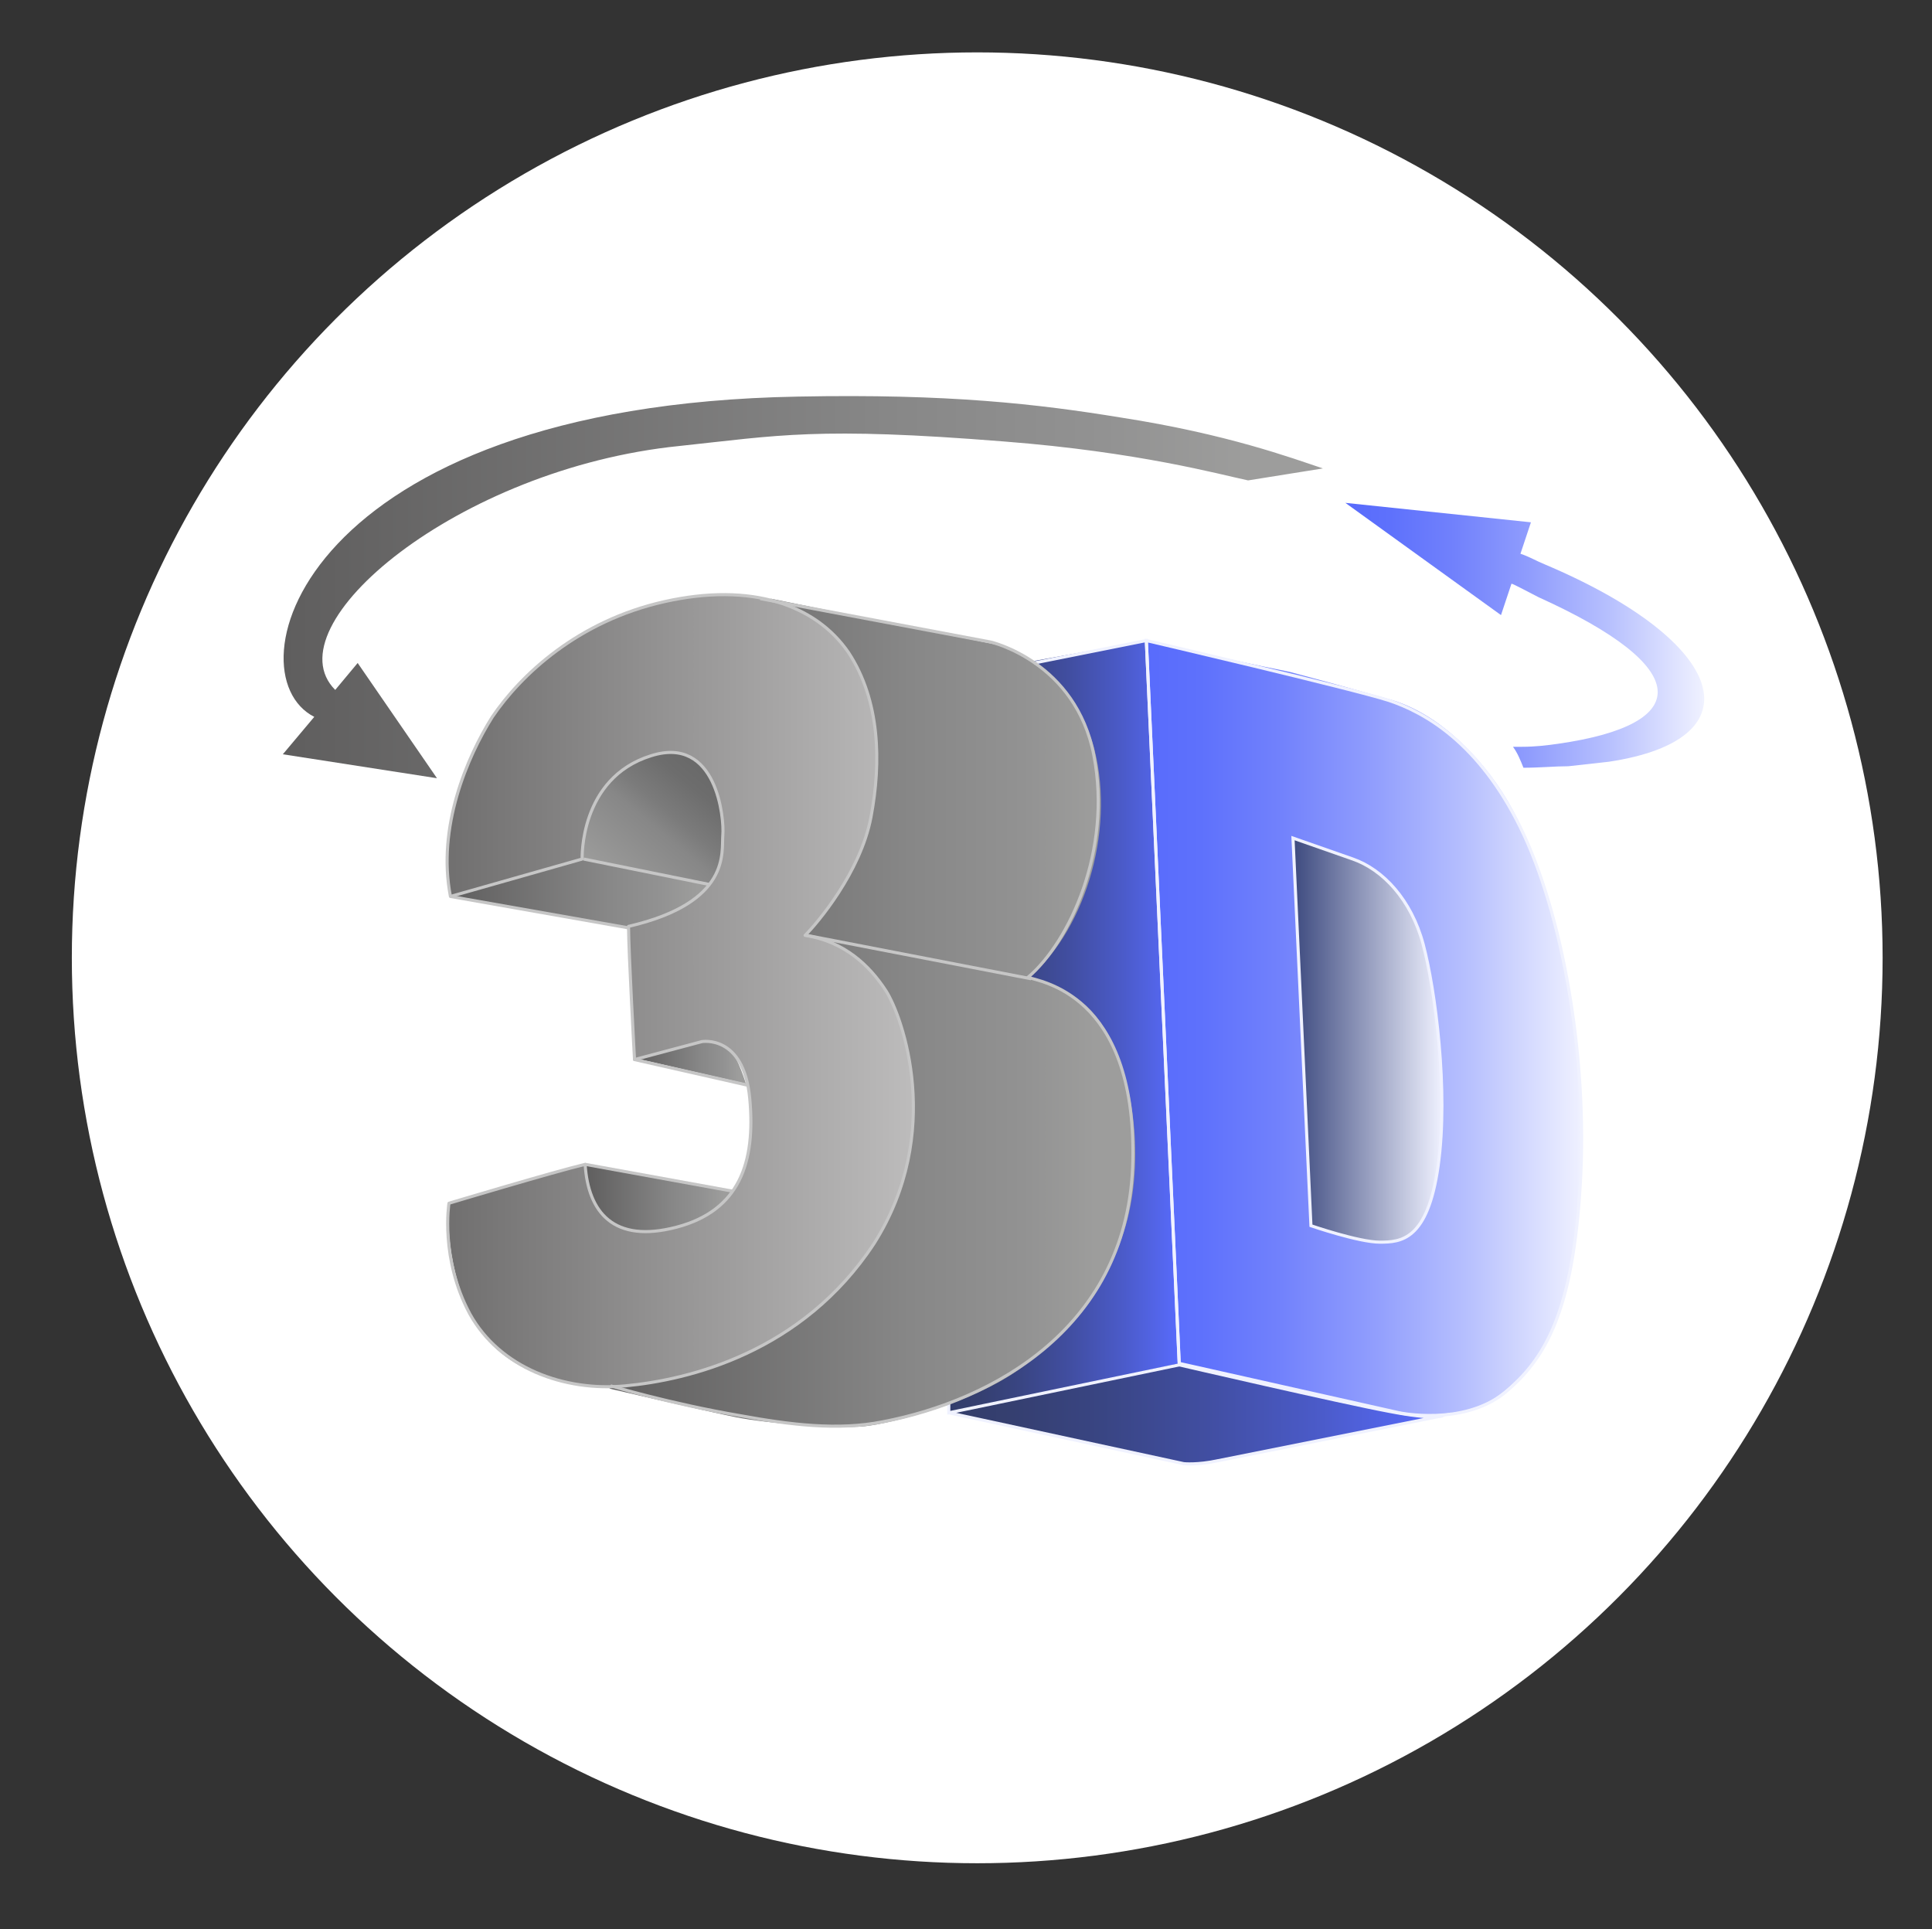 <?xml version="1.0" encoding="utf-8"?>
<!-- Generator: Adobe Illustrator 27.2.0, SVG Export Plug-In . SVG Version: 6.00 Build 0)  -->
<svg version="1.1" id="Layer_1" xmlns="http://www.w3.org/2000/svg" xmlns:xlink="http://www.w3.org/1999/xlink" x="0px" y="0px"
	 viewBox="0 0 129.1 128.9" style="enable-background:new 0 0 129.1 128.9;" xml:space="preserve">
<rect x="0" y="0" width="129.1" height="128.9" fill="#333333" stroke="none"/>
<style type="text/css">
	.st0{fill:#FFFFFF;}
	.st1{fill:url(#SVGID_1_);}
	.st2{fill:url(#SVGID_00000080891534424646522130000002495881203390673294_);}
	.st3{fill:url(#SVGID_00000134934060146496137190000016649791794406486415_);}
	.st4{fill:url(#SVGID_00000109737852190849530730000010446909002919447695_);}
	.st5{fill:url(#SVGID_00000179643514157895024130000009700835773068016567_);}
	.st6{fill:url(#SVGID_00000028294431942935023910000003558690893956159643_);}
	.st7{fill:url(#SVGID_00000007394046778905004610000002734220085164234157_);}
	.st8{fill:url(#SVGID_00000106144319587249045860000015276395117816446614_);}
	.st9{fill:url(#SVGID_00000163761378408194189470000012085439527812719542_);}
	.st10{fill:url(#SVGID_00000054226705928435395880000012363399960644764336_);}
	.st11{fill:url(#SVGID_00000047776948680519709130000005386189307069884804_);}
	.st12{fill:url(#SVGID_00000132785342666909254360000016976316820309413298_);}
	.st13{fill:none;stroke:#C6C6C6;stroke-width:0.206;stroke-miterlimit:10;}
	.st14{fill:none;stroke:#C6C6C6;stroke-width:0.206;stroke-linecap:round;stroke-linejoin:round;stroke-miterlimit:10;}
	.st15{fill:none;stroke:#F0F2FF;stroke-width:0.206;stroke-miterlimit:10;}
	.st16{fill:url(#SVGID_00000053515639361019921840000008667922872557143483_);}
	.st17{fill:#F0F2FF;}
	.st18{fill:#586BFC;}
</style>
<g id="Layer_1_00000115481083266366577950000000064910016181761937_">
	<circle class="st0" cx="65.3" cy="64" r="60.5"/>
	
		<linearGradient id="SVGID_1_" gradientUnits="userSpaceOnUse" x1="76.553" y1="1982.672" x2="105.751" y2="1982.672" gradientTransform="matrix(1 0 0 1 0 -1914)">
		<stop  offset="0" style="stop-color:#586BFC"/>
		<stop  offset="0.127" style="stop-color:#5E71FC"/>
		<stop  offset="0.304" style="stop-color:#7181FC"/>
		<stop  offset="0.511" style="stop-color:#8F9CFD"/>
		<stop  offset="0.742" style="stop-color:#B8C1FE"/>
		<stop  offset="0.988" style="stop-color:#EDEFFF"/>
		<stop  offset="1" style="stop-color:#F0F2FF"/>
	</linearGradient>
	<path class="st1" d="M76.6,42.8l2.2,48.3l14.8,3.4c0,0,1.5,0.1,3,0c1.6-0.1,3.3-0.5,5.8-3.4c2.4-2.9,3.1-8.4,3.3-14.7
		c0.2-6.3-1.6-14.6-2.4-16.9c-0.8-2.3-1.8-5.4-4.1-8.2c-2.3-2.8-4.5-4-6.1-4.5c-0.7-0.2-3.5-1-6.9-1.9C81.7,44,76.6,42.8,76.6,42.8z
		"/>
	
		<linearGradient id="SVGID_00000046338782691944047100000000938283268940476604_" gradientUnits="userSpaceOnUse" x1="63.4" y1="1982.6" x2="78.78" y2="1982.6" gradientTransform="matrix(1 0 0 1 0 -1914)">
		<stop  offset="0" style="stop-color:#333D6A"/>
		<stop  offset="0.13" style="stop-color:#353F70"/>
		<stop  offset="0.312" style="stop-color:#394583"/>
		<stop  offset="0.525" style="stop-color:#414EA1"/>
		<stop  offset="0.761" style="stop-color:#4B5BCA"/>
		<stop  offset="1" style="stop-color:#586BFC"/>
	</linearGradient>
	<polygon style="fill:url(#SVGID_00000046338782691944047100000000938283268940476604_);" points="67.8,44.4 76.6,42.8 78.8,91.2 
		63.4,94.4 63.4,85.5 	"/>
	
		<linearGradient id="SVGID_00000067916939219464482620000012216149741918273931_" gradientUnits="userSpaceOnUse" x1="63.4" y1="2008.5" x2="96.1" y2="2008.5" gradientTransform="matrix(1 0 0 1 0 -1914)">
		<stop  offset="0" style="stop-color:#333D6A"/>
		<stop  offset="0.13" style="stop-color:#353F70"/>
		<stop  offset="0.312" style="stop-color:#394583"/>
		<stop  offset="0.525" style="stop-color:#414EA1"/>
		<stop  offset="0.761" style="stop-color:#4B5BCA"/>
		<stop  offset="1" style="stop-color:#586BFC"/>
	</linearGradient>
	<path style="fill:url(#SVGID_00000067916939219464482620000012216149741918273931_);" d="M63.4,94.4c0,0,15.7,3.5,16,3.5
		s16.7-3.3,16.7-3.3s-0.6,0.1-2.6-0.2c-1.2-0.2-2.9-0.7-5.6-1.3c-7.1-1.6-9.1-2-9.1-2L63.4,94.4z"/>
	
		<linearGradient id="SVGID_00000124127078068856735110000003707060144554428564_" gradientUnits="userSpaceOnUse" x1="40.022" y1="1981.677" x2="75.795" y2="1981.677" gradientTransform="matrix(1 0 0 1 0 -1914)">
		<stop  offset="0" style="stop-color:#5F5E5E"/>
		<stop  offset="0.581" style="stop-color:#878787"/>
		<stop  offset="0.79" style="stop-color:#929292"/>
		<stop  offset="0.927" style="stop-color:#9D9D9C"/>
		<stop  offset="1" style="stop-color:#9D9D9C"/>
	</linearGradient>
	<path style="fill:url(#SVGID_00000124127078068856735110000003707060144554428564_);" d="M51.5,40l15.2,3.1c0,0,4.6,1.1,6.3,6.5
		c1.6,5.4-0.3,12.3-4.2,15.7c1.9,0.7,3.9,1.1,5.5,4.3c1.5,3,2.2,8.3,0.8,12.7c-1.4,4.4-3.6,6.6-6.6,8.9c-3.2,2.5-8.9,3.9-10.7,4.1
		c-1.9,0.2-6.6-0.2-8.6-0.6s-8.4-1.9-8.4-1.9s-1.9-1,1.1-1.8c2.9-0.8,8.6-5.2,10.3-6.4c1.7-1.2,4.2-3.8,5-6.7s-4.8-11.5-5.6-12.4
		s-2.9-1.9-0.3-3.7c2.6-1.9,3.5-7,3.5-9.8s-1-4.9-1.8-6.4C52,43.9,51.5,40,51.5,40z"/>
	
		<linearGradient id="SVGID_00000050644944241652060610000014395756402924080296_" gradientUnits="userSpaceOnUse" x1="40.825" y1="1973.286" x2="47.647" y2="1965.155" gradientTransform="matrix(1 0 0 1 0 -1914)">
		<stop  offset="0" style="stop-color:#9D9D9C"/>
		<stop  offset="0.468" style="stop-color:#878787"/>
		<stop  offset="0.595" style="stop-color:#7B7B7B"/>
		<stop  offset="0.814" style="stop-color:#6D6D6D"/>
		<stop  offset="1" style="stop-color:#686868"/>
	</linearGradient>
	<path style="fill:url(#SVGID_00000050644944241652060610000014395756402924080296_);" d="M47.6,59.1c0,0,1.1-0.7,1-3.5
		s-1.2-5.9-3.7-5.9s-5,1.8-6.1,4.9c-0.6,2.5-0.4,2.7-0.4,2.7L47.6,59.1"/>
	
		<linearGradient id="SVGID_00000114033648418547050240000013384463133056116884_" gradientUnits="userSpaceOnUse" x1="30.107" y1="1973.8" x2="47.877" y2="1973.8" gradientTransform="matrix(1 0 0 1 0 -1914)">
		<stop  offset="0" style="stop-color:#5F5E5E"/>
		<stop  offset="0.581" style="stop-color:#878787"/>
		<stop  offset="0.79" style="stop-color:#929292"/>
		<stop  offset="0.927" style="stop-color:#9D9D9C"/>
		<stop  offset="1" style="stop-color:#9D9D9C"/>
	</linearGradient>
	<path style="fill:url(#SVGID_00000114033648418547050240000013384463133056116884_);" d="M47.9,59.1L39,57.4l-8.8,2.5l13,2.3
		C43.1,62.2,47.5,60.7,47.9,59.1z"/>
	
		<linearGradient id="SVGID_00000121254396029743483630000002961538452126343041_" gradientUnits="userSpaceOnUse" x1="42.443" y1="1985.068" x2="49.923" y2="1985.068" gradientTransform="matrix(1 0 0 1 0 -1914)">
		<stop  offset="0" style="stop-color:#5F5E5E"/>
		<stop  offset="0.581" style="stop-color:#878787"/>
		<stop  offset="0.79" style="stop-color:#929292"/>
		<stop  offset="0.927" style="stop-color:#9D9D9C"/>
		<stop  offset="1" style="stop-color:#9D9D9C"/>
	</linearGradient>
	<path style="fill:url(#SVGID_00000121254396029743483630000002961538452126343041_);" d="M49.9,72.6c0,0-0.6-2.1-1.2-2.5
		c-1-0.6-1.5-0.7-2.6-0.4s-3.7,1-3.7,1l7.4,1.7"/>
	
		<linearGradient id="SVGID_00000026147632732773566770000011166388681936401342_" gradientUnits="userSpaceOnUse" x1="39.1" y1="1991.8" x2="39.1" y2="1991.8" gradientTransform="matrix(1 0 0 1 0 -1914)">
		<stop  offset="0" style="stop-color:#A58C44"/>
		<stop  offset="0.581" style="stop-color:#A38A43"/>
		<stop  offset="0.79" style="stop-color:#9C833E"/>
		<stop  offset="0.939" style="stop-color:#917835"/>
		<stop  offset="1" style="stop-color:#897030"/>
	</linearGradient>
	<path style="fill:url(#SVGID_00000026147632732773566770000011166388681936401342_);" d="M39.1,77.8"/>
	
		<linearGradient id="SVGID_00000007393872268028073610000009803608634219160706_" gradientUnits="userSpaceOnUse" x1="39.121" y1="1994.169" x2="49.086" y2="1994.169" gradientTransform="matrix(1 0 0 1 0 -1914)">
		<stop  offset="0" style="stop-color:#5F5E5E"/>
		<stop  offset="0.581" style="stop-color:#878787"/>
		<stop  offset="0.79" style="stop-color:#929292"/>
		<stop  offset="0.927" style="stop-color:#9D9D9C"/>
		<stop  offset="1" style="stop-color:#9D9D9C"/>
	</linearGradient>
	<path style="fill:url(#SVGID_00000007393872268028073610000009803608634219160706_);" d="M49.1,79.6c0,0-1.1,2.2-3.6,2.6
		s-2.8,0.5-4,0s-1.8-1.3-2.2-2.5c-0.3-1.2-0.1-1.9-0.1-1.9L49.1,79.6z"/>
	
		<linearGradient id="SVGID_00000067193926491903474360000017169041939446985867_" gradientUnits="userSpaceOnUse" x1="86.4" y1="1983.5" x2="96.422" y2="1983.5" gradientTransform="matrix(1 0 0 1 0 -1914)">
		<stop  offset="0" style="stop-color:#3D4A7F"/>
		<stop  offset="1" style="stop-color:#F0F2FF"/>
	</linearGradient>
	<path style="fill:url(#SVGID_00000067193926491903474360000017169041939446985867_);" d="M86.4,56l1.2,25.9c0,0,3.2,1.1,4.6,1.1
		s3.2-0.1,3.9-5.1s-0.2-11.8-1-14.8c-0.8-3-2.7-5-4.7-5.7S86.4,56,86.4,56z"/>
	
		<linearGradient id="SVGID_00000083783238530736721790000006831461254578531992_" gradientUnits="userSpaceOnUse" x1="89.853" y1="87.55" x2="113.832" y2="87.55" gradientTransform="matrix(1 0 0 -1 0 130)">
		<stop  offset="0" style="stop-color:#586BFC"/>
		<stop  offset="0.127" style="stop-color:#5E71FC"/>
		<stop  offset="0.304" style="stop-color:#7181FC"/>
		<stop  offset="0.511" style="stop-color:#8F9CFD"/>
		<stop  offset="0.742" style="stop-color:#B8C1FE"/>
		<stop  offset="0.988" style="stop-color:#EDEFFF"/>
		<stop  offset="1" style="stop-color:#F0F2FF"/>
	</linearGradient>
	<path style="fill:url(#SVGID_00000083783238530736721790000006831461254578531992_);" d="M103.2,37.7c-0.5-0.2-1-0.5-1.6-0.7
		l0.7-2.1l-12.4-1.3l10.4,7.5L101,39c0.1,0,1.4,0.7,1.8,0.9c10.4,4.7,10.4,8.5,1.3,9.8c-0.7,0.1-1.5,0.2-2.4,0.2c-0.2,0-0.4,0-0.6,0
		c0.3,0.4,0.5,0.9,0.7,1.4c1.1,0,2.1-0.1,3-0.1c0.9-0.1,1.8-0.2,2.7-0.3C117.5,49.4,115.5,42.9,103.2,37.7z"/>
	
		<linearGradient id="SVGID_00000051362559971500010380000006614812234352103552_" gradientUnits="userSpaceOnUse" x1="29.877" y1="1980.198" x2="61.189" y2="1980.198" gradientTransform="matrix(1 0 0 1 0 -1914)">
		<stop  offset="0" style="stop-color:#706F6F"/>
		<stop  offset="1" style="stop-color:#BDBCBC"/>
	</linearGradient>
	<path style="fill:url(#SVGID_00000051362559971500010380000006614812234352103552_);" d="M30.1,59.9l8.8-2.5c0,0-0.2-5.4,4.6-6.9
		c4.4-1.4,4.9,4.2,4.8,5.3s0.6,4.5-6.3,6.1c0,1.6,0.4,8.9,0.4,8.9l4.5-1.2c0,0,2.8-0.5,3.2,3.8s-0.7,7.5-4.9,8.6s-5.9-1-6.1-4.2
		C37,78.3,30,80.4,30,80.4s-0.4,3.6,1.4,7.4c1.8,3.7,6.3,5.2,10.4,4.8c4.2-0.4,11.8-2.2,16.6-9.5c4.7-7.4,1.9-15.2,0.8-16.9
		c-1.1-1.7-2.8-3.3-5.4-3.7c0.8-0.8,3.7-4.2,4.4-7.9s0.6-7.8-1.5-11c-2.2-3.2-6.5-4.7-12.3-3.4s-9.6,4.9-11.5,7.7
		C31.2,50.6,29.2,55.3,30.1,59.9z"/>
	<line class="st13" x1="39" y1="57.4" x2="47.4" y2="59.1"/>
	<line class="st13" x1="30.1" y1="59.9" x2="42" y2="62"/>
	<line class="st14" x1="42.4" y1="70.8" x2="49.9" y2="72.5"/>
	<line class="st13" x1="39.1" y1="77.8" x2="49" y2="79.6"/>
	<polyline class="st15" points="69.1,44.3 76.6,42.8 78.8,91.2 63.4,94.4 63.4,93.8 	"/>
	<path class="st15" d="M63.4,94.4l15.7,3.4c0,0,0.9,0.1,2.3-0.2c1.5-0.3,15-3,15-3s-0.5,0.3-3.6-0.3c-3.2-0.6-14-3.1-14-3.1"/>
	<path class="st14" d="M30.1,59.9l8.8-2.5c0,0-0.2-5.4,4.6-6.9c4.4-1.4,4.9,4.2,4.8,5.3s0.6,4.5-6.3,6.1c0,1.6,0.4,8.9,0.4,8.9
		l4.5-1.2c0,0,2.8-0.5,3.2,3.8s-0.7,7.5-4.9,8.6s-5.9-1-6.1-4.2C37,78.3,30,80.4,30,80.4s-0.6,3.7,1.4,7.4c2,3.6,6.3,5.2,10.4,4.8
		c4.2-0.4,11.8-2.2,16.6-9.5c4.7-7.4,1.9-15.2,0.8-16.9c-1.1-1.7-2.8-3.3-5.4-3.7c0.8-0.8,3.7-4.2,4.4-7.9s0.6-7.8-1.5-11
		c-2.2-3.2-6.5-4.7-12.3-3.4s-9.6,4.9-11.5,7.7C31.2,50.6,29.2,55.3,30.1,59.9z"/>
	<path class="st13" d="M50.8,40l15.4,2.9c0,0,5.7,1.3,6.9,7.6c1.2,6.3-1.6,12.4-4.4,14.8c0.7,0.3,7.2,1,7,12.2S66.3,93.6,59,95
		c-3,0.6-6.2,0.2-9.5-0.4c-4.7-0.8-8.7-2-8.7-2"/>
	<line class="st13" x1="68.9" y1="65.4" x2="53.9" y2="62.5"/>
	
		<linearGradient id="SVGID_00000029732126204475933910000011505137120931866029_" gradientUnits="userSpaceOnUse" x1="18.9" y1="90.767" x2="88.4" y2="90.767" gradientTransform="matrix(1 0 0 -1 0 130)">
		<stop  offset="0" style="stop-color:#5F5E5E"/>
		<stop  offset="0.581" style="stop-color:#878787"/>
		<stop  offset="0.79" style="stop-color:#929292"/>
		<stop  offset="0.927" style="stop-color:#9D9D9C"/>
		<stop  offset="1" style="stop-color:#9D9D9C"/>
	</linearGradient>
	<path style="fill:url(#SVGID_00000029732126204475933910000011505137120931866029_);" d="M74.9,27.9c-5.5-0.9-11.5-1.6-21.6-1.4
		C20.1,27.1,15.3,45,21,47.9l-2.1,2.5L29.2,52l-5.3-7.7l-1.5,1.8c-4.3-4.3,8.2-14.8,23-16.3c6.6-0.7,9.2-1.3,21.7-0.3
		c9,0.7,14.4,2.2,16.3,2.6l5-0.8C86.3,30.6,82,29,74.9,27.9z"/>
	<rect x="149.8" y="144.2" class="st17" width="20.7" height="17.1"/>
	<rect x="149.8" y="164" class="st18" width="20.7" height="17.1"/>
</g>
<g id="Layer_3">
	<g id="Layer_11_00000060753368999940006980000009696087667767093157_">
		<path class="st15" d="M76.6,42.8l2.2,48.3l14.7,3.3c0,0,4.2,0.9,7-1.3c2.8-2.3,4.6-5.5,5.1-14s-1.2-18.1-4-23.8s-6.4-7.7-8.8-8.5
			C90.3,46,76.6,42.8,76.6,42.8z"/>
	</g>
</g>
<g id="Layer_4">
	<path class="st15" d="M86.4,56l1.2,25.9c0,0,3.2,1.1,4.6,1.1s3.2-0.1,3.9-5.1s-0.2-11.8-1-14.8c-0.8-3-2.7-5-4.7-5.7
		S86.4,56,86.4,56z"/>
</g>
</svg>
